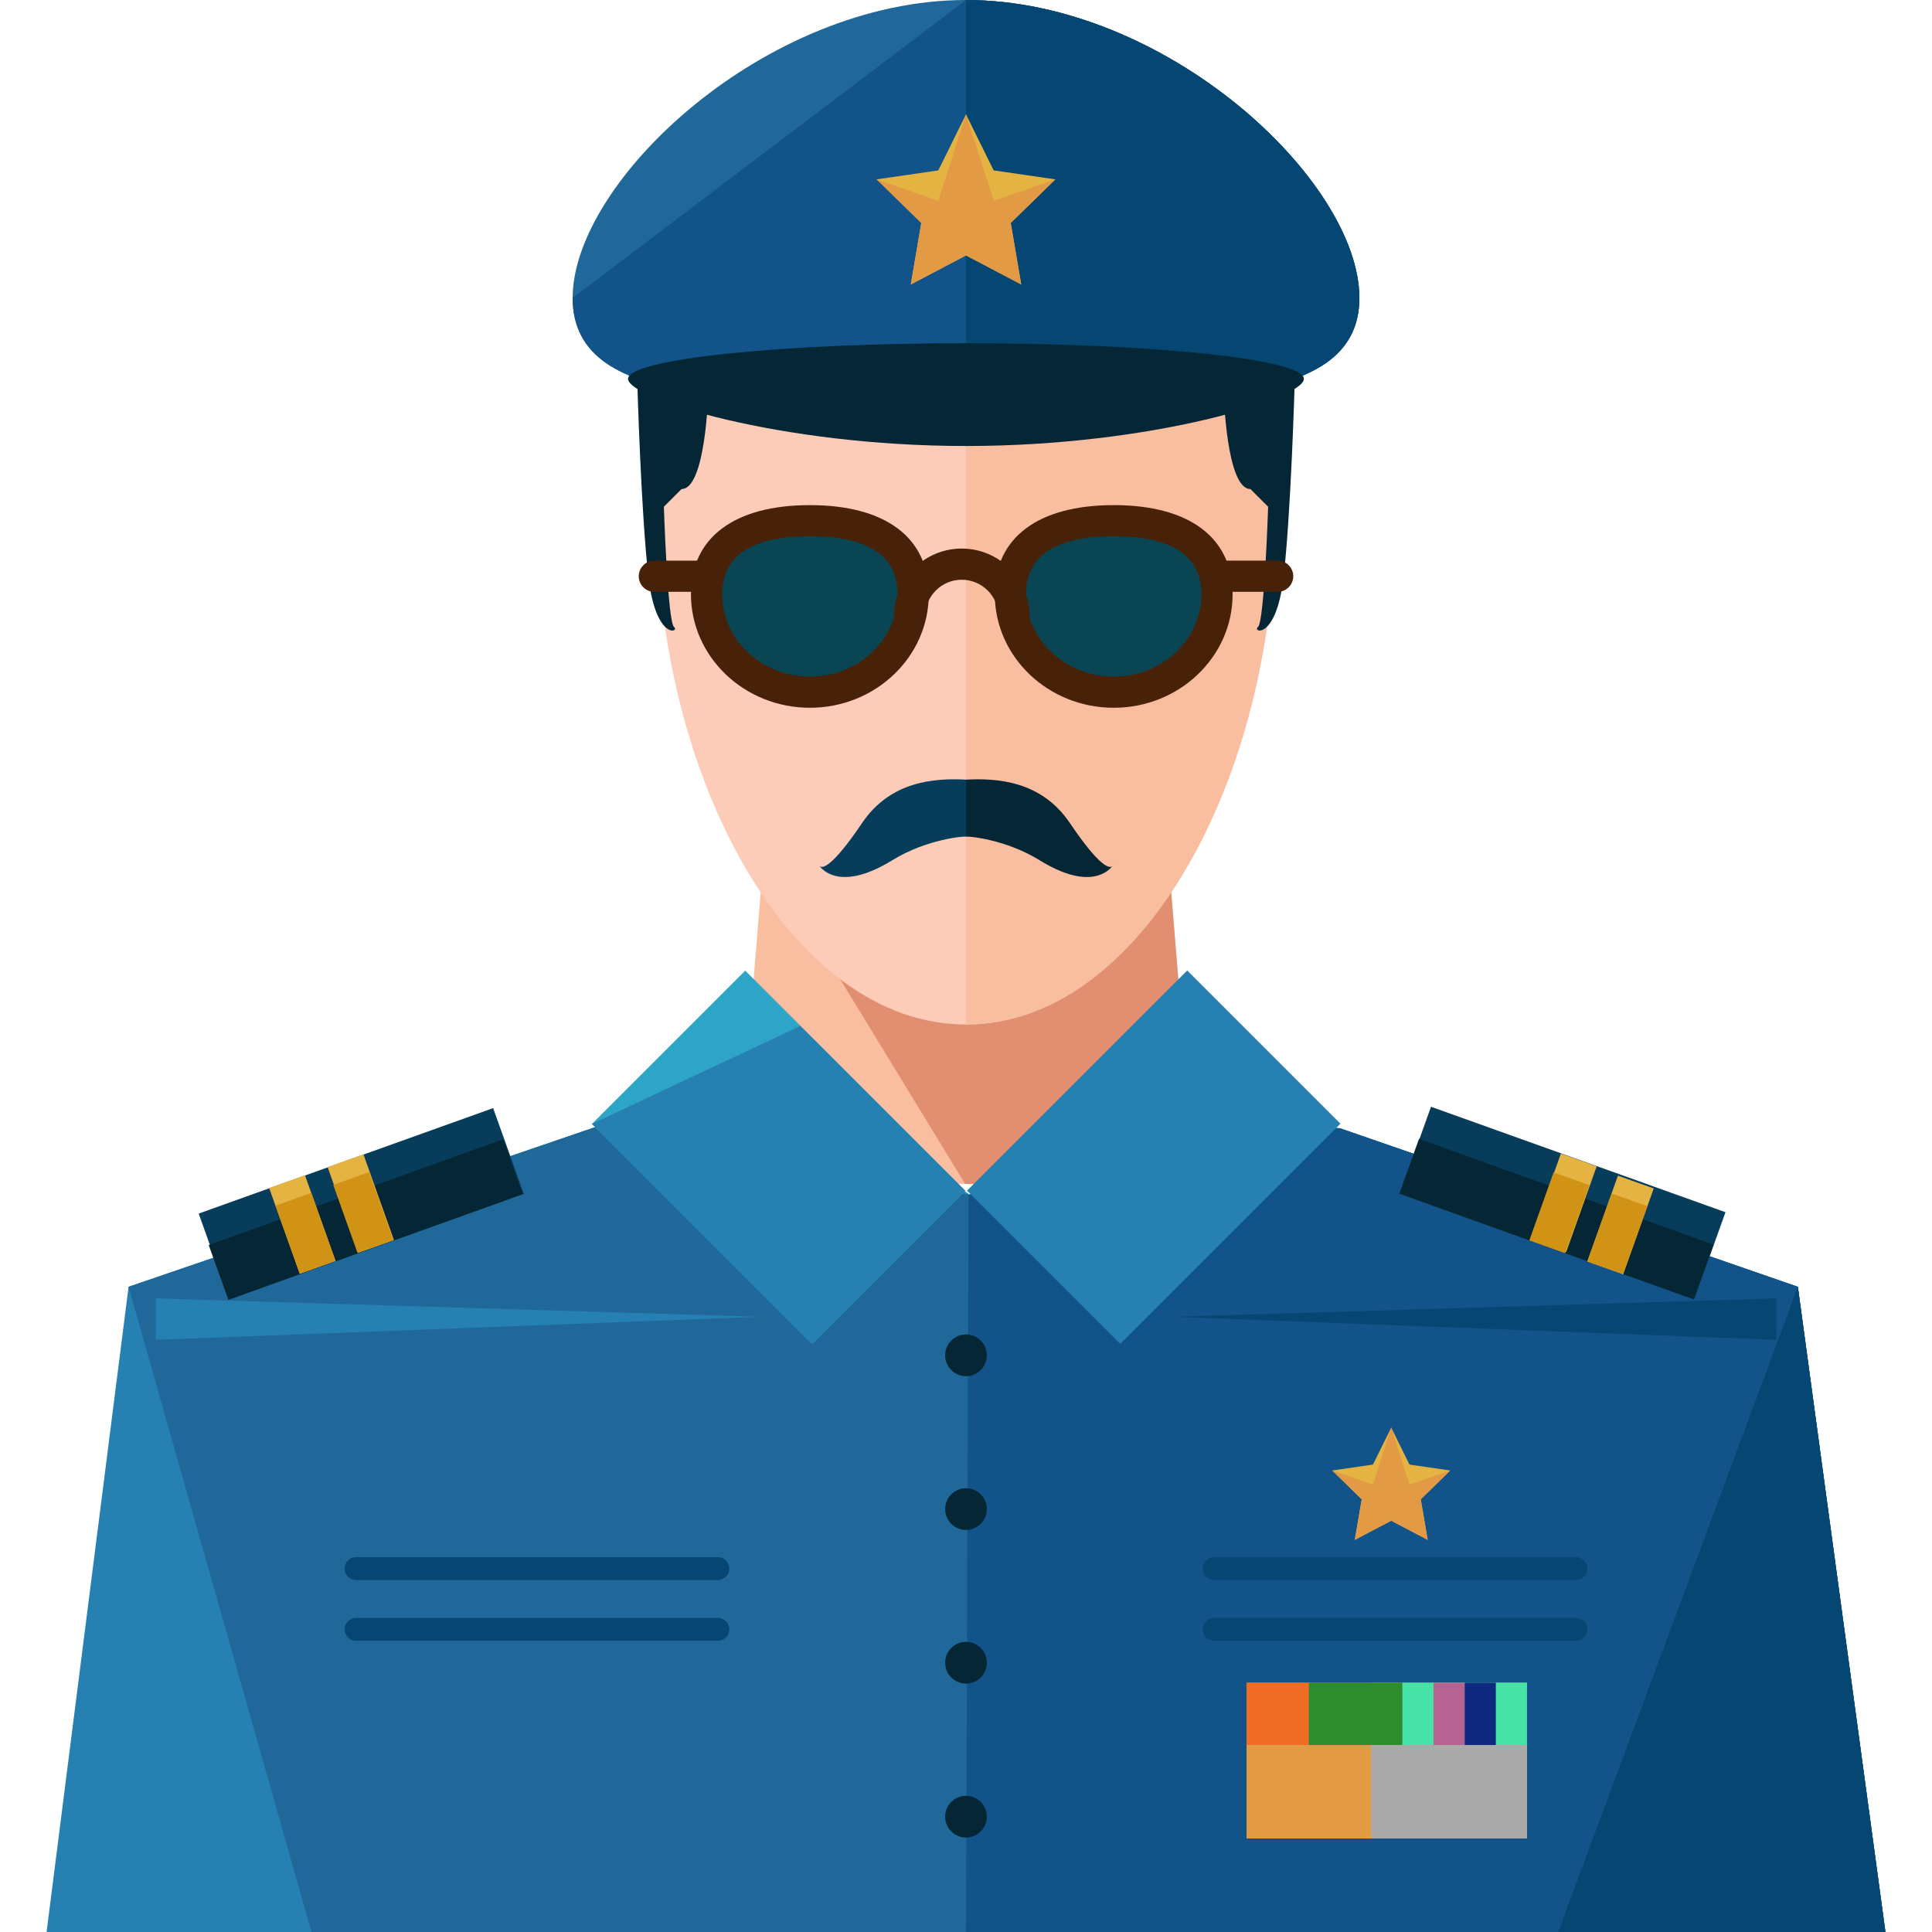 <?xml version="1.0" encoding="iso-8859-1"?>
<!-- Uploaded to: SVG Repo, www.svgrepo.com, Generator: SVG Repo Mixer Tools -->
<svg version="1.1" id="Layer_1" xmlns="http://www.w3.org/2000/svg" xmlns:xlink="http://www.w3.org/1999/xlink" 
	 viewBox="0 0 495.912 495.912" xml:space="preserve">
<polygon style="fill:#F9BDA0;" points="306.74,303.912 189.14,303.912 196.996,207.912 298.9,207.912 "/>
<polygon style="fill:#E28F71;" points="306.74,303.912 247.748,303.912 189.14,207.912 298.9,207.912 "/>
<path style="fill:#FCCCB9;" d="M327.356,131.408c0,69.072-34.816,131.568-79.4,131.568c-44.6,0-79.4-62.496-79.4-131.568
	c0-69.08,34.8-80.576,79.4-80.576C292.54,50.832,327.356,62.328,327.356,131.408z"/>
<path style="fill:#F9BDA0;" d="M247.956,50.832c44.584,0,79.4,11.496,79.4,80.576c0,69.072-34.816,131.568-79.4,131.568"/>
<g>
	<path style="fill:#042635;" d="M181.78,101.168c0,0-0.664,24.36-6.832,24.36l-4.544,4.544c0,0,0.968,29.552,2.6,30.856
		c1.624,1.304-4.552,3.584-6.496-12.336c-1.952-15.92-2.928-50.672-2.928-50.672L181.78,101.168z"/>
	<path style="fill:#042635;" d="M314.132,101.168c0,0,0.664,24.36,6.832,24.36l4.544,4.544c0,0-0.968,29.552-2.6,30.856
		c-1.624,1.304,4.552,3.584,6.496-12.336c1.952-15.92,2.928-50.672,2.928-50.672L314.132,101.168z"/>
</g>
<polygon style="fill:#2680B2;" points="461.476,330.296 343.972,289.616 332.036,288.936 310.836,267.584 249.036,306.72 
	187.204,267.576 164.796,286.976 153.82,288.952 33.004,330.296 11.956,495.912 194.66,495.912 240.972,495.912 254.94,495.912 
	303.412,495.912 483.956,495.912 "/>
<polyline style="fill:#1F6899;" points="79.956,495.912 240.972,495.912 254.94,495.912 303.412,495.912 483.956,495.912 
	461.476,330.296 343.972,289.616 324.236,287.472 310.836,267.584 249.036,306.72 187.204,267.576 249.132,306.792 153.82,288.952 
	33.004,330.296 "/>
<polyline style="fill:#125389;" points="247.956,495.912 254.94,495.912 303.412,495.912 483.956,495.912 461.476,330.296 
	343.972,289.616 315.468,289.912 310.836,267.584 248.628,306.76 "/>
<polyline style="fill:#064672;" points="399.956,495.912 483.956,495.912 461.476,330.296 "/>
<path style="fill:#7C4615;" d="M210.428,222.352c-0.16-0.216-0.248-0.368-0.248-0.368S210.236,222.2,210.428,222.352z"/>
<path style="fill:#073D5B;" d="M247.956,200.12c-8-0.408-19.376,0.288-26.696,11.168c-7.768,11.496-10.16,11.616-10.864,11.072
	c1.144,1.432,6.096,6.176,18.648-1.552c8.968-5.536,18.912-6.256,18.912-6.024V200.12z"/>
<path style="fill:#7C4615;" d="M285.46,222.352c0.168-0.216,0.256-0.368,0.256-0.368S285.644,222.2,285.46,222.352z"/>
<path style="fill:#042635;" d="M247.956,200.12c8-0.408,19.344,0.288,26.68,11.168c7.768,11.496,10.168,11.616,10.856,11.072
	c-1.136,1.432-6.112,6.176-18.64-1.552c-8.96-5.536-18.896-6.256-18.896-6.024V200.12z"/>
<path style="fill:#0A4554;" d="M234.404,152.52c0,13.896-11.872,25.152-26.504,25.152c-14.648,0-26.536-11.256-26.536-25.152
	s11.888-18.864,26.536-18.864C222.524,133.656,234.404,138.624,234.404,152.52z"/>
<path style="fill:#472108;" d="M207.892,181.672c-16.832,0-30.536-13.072-30.536-29.152c0-14.528,11.136-22.864,30.536-22.864
	c19.392,0,30.504,8.336,30.504,22.864C238.404,168.592,224.716,181.672,207.892,181.672z M207.892,137.656
	c-14.952,0-22.536,5-22.536,14.864c0,11.664,10.112,21.152,22.536,21.152c12.416,0,22.504-9.488,22.504-21.152
	C230.404,142.656,222.828,137.656,207.892,137.656z"/>
<path style="fill:#472108;" d="M181.852,151.912h-13.896c-2.208,0-4-1.792-4-4s1.792-4,4-4h13.896c2.208,0,4,1.792,4,4
	S184.068,151.912,181.852,151.912z"/>
<path style="fill:#0A4554;" d="M259.348,152.52c0,13.896,11.88,25.152,26.528,25.152c14.632,0,26.512-11.256,26.512-25.152
	s-11.88-18.864-26.512-18.864C271.228,133.656,259.348,138.624,259.348,152.52z"/>
<path style="fill:#472108;" d="M285.876,181.672c-16.832,0-30.528-13.072-30.528-29.152c0-14.528,11.128-22.864,30.528-22.864
	c19.392,0,30.512,8.336,30.512,22.864C316.396,168.592,302.708,181.672,285.876,181.672z M285.876,137.656
	c-14.952,0-22.528,5-22.528,14.864c0,11.664,10.112,21.152,22.528,21.152s22.512-9.488,22.512-21.152
	C308.396,142.656,300.812,137.656,285.876,137.656z"/>
<g>
	<path style="fill:#472108;" d="M327.956,151.912h-16c-2.208,0-4-1.792-4-4s1.792-4,4-4h16c2.208,0,4,1.792,4,4
		S330.164,151.912,327.956,151.912z"/>
	<path style="fill:#472108;" d="M260.292,162.216c-2.208,0-4-1.792-4-4c0-5.184-4.232-9.408-9.448-9.408
		c-5.168,0-9.384,4.224-9.384,9.408c0,2.208-1.792,4-4,4c-2.208,0-4-1.792-4-4c0-9.6,7.8-17.408,17.384-17.408
		c9.616,0,17.448,7.808,17.448,17.408C264.292,160.424,262.5,162.216,260.292,162.216z"/>
</g>
<rect x="172.006" y="257.133" transform="matrix(-0.707 0.707 -0.707 -0.707 551.209 365.838)" style="fill:#2EA5C6;" width="55.631" height="79.935"/>
<g>
	<polygon style="fill:#2680B2;" points="247.764,305.672 208.436,345.016 151.908,288.496 205.428,263.352 	"/>
	
		<rect x="268.275" y="257.124" transform="matrix(0.707 0.707 -0.707 0.707 296.855 -122.353)" style="fill:#2680B2;" width="55.631" height="79.927"/>
</g>
<rect x="52.412" y="297.202" transform="matrix(-0.941 0.337 -0.337 -0.941 283.937 568.445)" style="fill:#073D5B;" width="80.323" height="23.385"/>
<rect x="53.855" y="305.421" transform="matrix(-0.941 0.338 -0.338 -0.941 288.116 575.702)" style="fill:#042635;" width="80.318" height="14.952"/>
<g>
	
		<rect x="87.676" y="297.201" transform="matrix(-0.942 0.335 -0.335 -0.942 283.276 568.904)" style="fill:#E5B342;" width="9.768" height="23.376"/>
	
		<rect x="72.829" y="302.593" transform="matrix(-0.942 0.336 -0.336 -0.942 256.411 584.248)" style="fill:#E5B342;" width="9.76" height="23.385"/>
</g>
<g>
	
		<rect x="88.516" y="301.888" transform="matrix(-0.942 0.336 -0.336 -0.942 285.784 572.947)" style="fill:#D19315;" width="9.768" height="18.543"/>
	
		<rect x="73.649" y="307.283" transform="matrix(-0.942 0.336 -0.336 -0.942 258.767 588.381)" style="fill:#D19315;" width="9.76" height="18.545"/>
</g>
<rect x="361.032" y="297.198" transform="matrix(0.941 0.337 -0.337 0.941 127.74 -117.246)" style="fill:#073D5B;" width="80.323" height="23.385"/>
<rect x="359.623" y="305.367" transform="matrix(0.941 0.338 -0.338 0.941 129.045 -116.573)" style="fill:#042635;" width="80.318" height="14.952"/>
<g>
	
		<rect x="396.361" y="297.235" transform="matrix(0.942 0.335 -0.335 0.942 126.852 -116.68)" style="fill:#E5B342;" width="9.76" height="23.385"/>
	
		<rect x="411.167" y="302.597" transform="matrix(0.942 0.336 -0.336 0.942 129.646 -121.426)" style="fill:#E5B342;" width="9.76" height="23.385"/>
</g>
<g>
	
		<rect x="395.463" y="301.906" transform="matrix(0.942 0.336 -0.336 0.942 127.69 -116.334)" style="fill:#D19315;" width="9.76" height="18.545"/>
	
		<rect x="410.365" y="307.301" transform="matrix(0.942 0.336 -0.336 0.942 130.366 -121.024)" style="fill:#D19315;" width="9.76" height="18.545"/>
</g>
<g>
	<circle style="fill:#042635;" cx="247.956" cy="347.888" r="5.352"/>
	<circle style="fill:#042635;" cx="247.956" cy="387.352" r="5.352"/>
	<circle style="fill:#042635;" cx="247.956" cy="426.792" r="5.352"/>
	<circle style="fill:#042635;" cx="247.956" cy="466.312" r="5.352"/>
</g>
<polygon style="fill:#2680B2;" points="195.1,338 39.956,343.912 39.956,333.272 "/>
<polygon style="fill:#064672;" points="301.22,338 455.956,343.912 455.956,333.272 "/>
<path style="fill:#1F6899;" d="M348.924,76.48c0,30.016-49.512,25.68-100.968,25.68c-51.472,0-100.968,4.336-100.968-25.68
	S196.492,0,247.956,0C299.412,0.008,348.924,46.464,348.924,76.48z"/>
<path style="fill:#125389;" d="M247.956,0.008c51.456,0,100.968,46.456,100.968,76.48c0,30.016-49.512,25.68-100.968,25.68
	c-51.472,0-100.968,4.336-100.968-25.68"/>
<path style="fill:#064672;" d="M247.956,0.008c51.456,0,100.968,46.456,100.968,76.48c0,30.016-49.512,25.68-100.968,25.68"/>
<path style="fill:#042635;" d="M334.684,97.24c0,5.04-38.824,17.24-86.728,17.24c-47.912,0-86.744-12.2-86.744-17.24
	s38.832-9.136,86.744-9.136C295.86,88.104,334.684,92.2,334.684,97.24z"/>
<g>
	<path style="fill:#064672;" d="M187.204,402.632c0,1.616-1.304,2.92-2.912,2.92H91.38c-1.624,0-2.936-1.312-2.936-2.92l0,0
		c0-1.616,1.312-2.928,2.936-2.928h92.912C185.9,399.704,187.204,401.016,187.204,402.632L187.204,402.632z"/>
	<path style="fill:#064672;" d="M407.46,402.632c0,1.616-1.312,2.92-2.92,2.92h-92.92c-1.624,0-2.928-1.312-2.928-2.92l0,0
		c0-1.616,1.304-2.928,2.928-2.928h92.912C406.14,399.704,407.46,401.016,407.46,402.632L407.46,402.632z"/>
	<path style="fill:#064672;" d="M187.204,418.224c0,1.616-1.304,2.92-2.912,2.92H91.38c-1.624,0-2.936-1.312-2.936-2.92l0,0
		c0-1.616,1.312-2.92,2.936-2.92h92.912C185.9,415.296,187.204,416.608,187.204,418.224L187.204,418.224z"/>
	<path style="fill:#064672;" d="M407.46,418.224c0,1.616-1.312,2.92-2.92,2.92h-92.92c-1.624,0-2.928-1.312-2.928-2.92l0,0
		c0-1.616,1.304-2.92,2.928-2.92h92.912C406.14,415.296,407.46,416.608,407.46,418.224L407.46,418.224z"/>
</g>
<polygon style="fill:#E5B342;" points="247.956,29.36 255.06,43.736 270.9,46.04 259.436,57.232 262.132,73.024 247.956,65.56 
	233.78,73.024 236.476,57.232 225.02,46.04 240.844,43.736 "/>
<polygon style="fill:#E29A44;" points="247.956,29.36 255.06,51.536 270.9,46.04 259.436,57.232 262.132,73.024 247.956,65.56 
	233.78,73.024 236.476,57.232 225.02,46.04 240.844,51.536 "/>
<polygon style="fill:#E5B342;" points="357.108,366.44 361.788,375.936 372.252,377.448 364.684,384.848 366.468,395.264 
	357.108,390.344 347.748,395.264 349.532,384.848 341.964,377.448 352.412,375.936 "/>
<polygon style="fill:#E29A44;" points="357.108,366.44 361.788,381.08 372.252,377.448 364.684,384.848 366.468,395.264 
	357.108,390.344 347.748,395.264 349.532,384.848 341.964,377.448 352.412,381.08 "/>
<rect x="319.956" y="431.912" style="fill:#E39A45;" width="72" height="40"/>
<rect x="351.956" y="431.912" style="fill:#AAAAAA;" width="40" height="40"/>
<rect x="319.956" y="431.912" style="fill:#2C8C2E;" width="72" height="16"/>
<rect x="359.956" y="431.912" style="fill:#47E2A7;" width="32" height="16"/>
<rect x="367.956" y="431.912" style="fill:#B76391;" width="8" height="16"/>
<rect x="375.956" y="431.912" style="fill:#0E277F;" width="8" height="16"/>
<rect x="319.956" y="431.912" style="fill:#EF6D25;" width="16" height="16"/>
</svg>